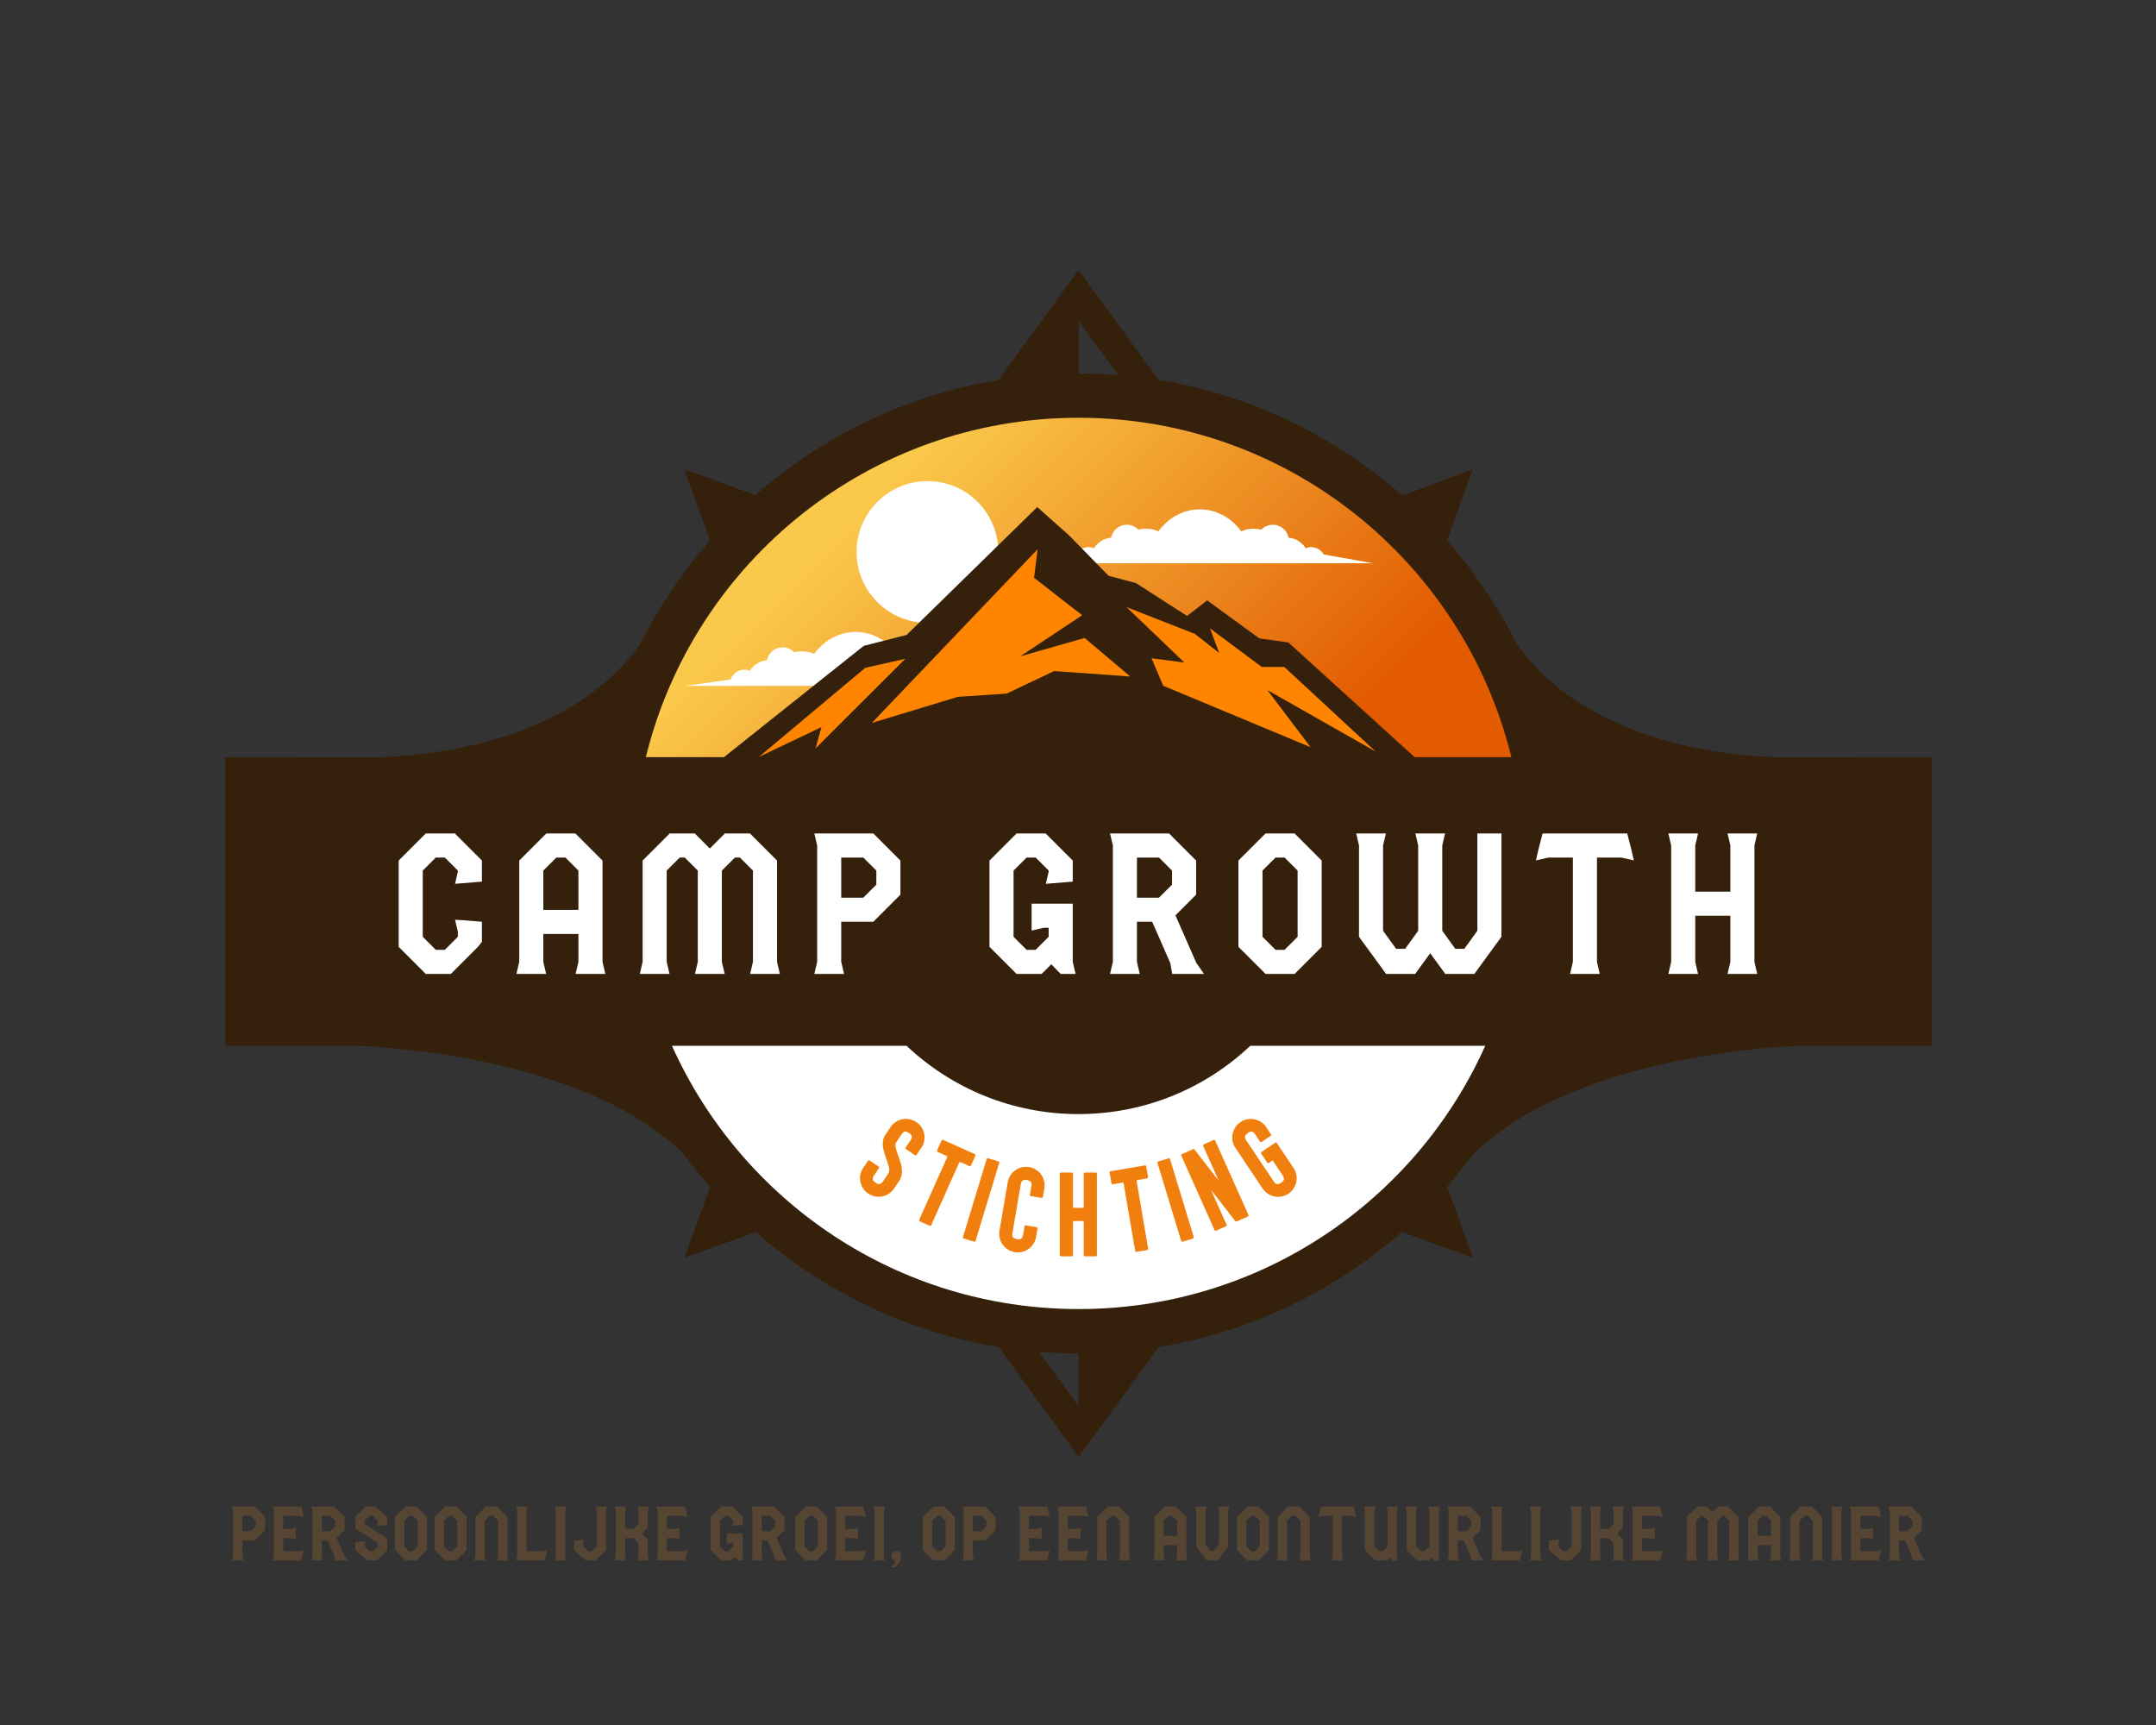 <svg xmlns="http://www.w3.org/2000/svg" xmlns:xlink="http://www.w3.org/1999/xlink" width="1280" height="1024" viewBox="0 0 1280 1024" xml:space="preserve"><rect x="0" y="0" width="1280" height="1024" fill="#333333" stroke="none"/><desc>Created with Fabric.js 5.3.0</desc><defs></defs><g transform="matrix(1 0 0 1 640 512)" id="background-logo"><rect style="stroke: none; stroke-width: 0; stroke-dasharray: none; stroke-linecap: butt; stroke-dashoffset: 0; stroke-linejoin: miter; stroke-miterlimit: 4; fill: rgb(255,255,255); fill-opacity: 0; fill-rule: nonzero; opacity: 1;" paint-order="stroke" x="-640" y="-512" rx="0" ry="0" width="1280" height="1024"></rect></g><g transform="matrix(1.921 0 0 1.921 640.247 512.593)" id="logo-logo"><g style="" paint-order="stroke">		<g transform="matrix(0.581 0 0 0.581 0 0)"><path style="stroke: none; stroke-width: 1; stroke-dasharray: none; stroke-linecap: butt; stroke-dashoffset: 0; stroke-linejoin: miter; stroke-miterlimit: 4; fill: rgb(53,33,11); fill-rule: nonzero; opacity: 1;" paint-order="stroke" transform=" translate(-499.9, -500)" d="M 883.5 443.5 L 871.6 443.5 C 843.1 442.7 770.1 435.2 733.2 383.4 L 733.2 383.5 C 723.2 363.5 710.6 344.9 696 328.2 L 709.7 290.3 L 672.2 304.3 C 636.4 272.7 591.8 250.9 542.6 242.8 L 500 184.4 L 457.4 242.8 C 408.4 250.9 363.9 272.6 328.1 304 L 290.2 290.3 L 303.9 328.2 C 289.3 344.9 276.8 363.4 266.7 383.4 C 248.2 409.3 220.8 424.1 194.3 432.5 C 167.9 440.9 142.5 443 128.3 443.5 L 116.5 443.5 L 46 443.4 L 46 597 L 116.5 597 C 116.5 597 235.1 599.8 290.3 654.9 C 294.6 660.7 299.2 666.4 304 671.8 L 290.3 709.7 L 328.2 696 C 364 727.4 408.4 749.1 457.5 757.2 L 500 815.6 L 542.6 757.2 C 591.6 749.1 636.1 727.4 671.9 696 L 709.8 709.7 L 696 671.8 C 700.8 666.3 705.3 660.7 709.7 654.9 C 737.3 627.3 780.7 612.9 817.3 605.3 C 853.8 597.7 883.5 597 883.5 597 L 953.8 597 L 953.8 443.4 L 883.5 443.5 z M 499.9 788.5 L 479 759.8 C 485.9 760.3 492.9 760.6 499.9 760.6 L 499.9 788.5 z M 500.1 239.4 L 500.1 211.5 L 521 240.2 C 514.1 239.7 507.1 239.4 500.1 239.4 z" stroke-linecap="round"></path></g>		<g transform="matrix(0.581 0 0 0.581 0.058 97.016)"><path style="stroke: none; stroke-width: 1; stroke-dasharray: none; stroke-linecap: butt; stroke-dashoffset: 0; stroke-linejoin: miter; stroke-miterlimit: 4; fill: rgb(255,255,255); fill-rule: nonzero; opacity: 1;" paint-order="stroke" transform=" translate(-500, -666.9)" d="M 716.3 596.9 C 679.3 679.4 596.4 736.9 500 736.9 C 403.6 736.9 320.8 679.4 283.7 596.9 L 408.5 596.9 C 432.4 619.4 464.5 633.2 499.9 633.2 C 535.3 633.2 567.5 619.4 591.3 596.9 L 716.3 596.9 z" stroke-linecap="round"></path></g>		<g transform="matrix(0.581 0 0 0.581 0.058 -85.303)"><linearGradient id="SVGID_7_337049" gradientUnits="userSpaceOnUse" gradientTransform="matrix(1 0 0 -1 0 1000)" x1="389.09" y1="691.618" x2="572.493" y2="508.216"><stop offset="0%" style="stop-color:rgb(250,200,75);stop-opacity: 1"></stop><stop offset="100%" style="stop-color:rgb(226,91,0);stop-opacity: 1"></stop></linearGradient><path style="stroke: none; stroke-width: 1; stroke-dasharray: none; stroke-linecap: butt; stroke-dashoffset: 0; stroke-linejoin: miter; stroke-miterlimit: 4; fill: url(#SVGID_7_337049); fill-rule: nonzero; opacity: 1;" paint-order="stroke" transform=" translate(-500, -353.25)" d="M 730.2 443.5 L 269.8 443.5 C 295.2 339.9 388.6 263 500 263 C 611.4 263 704.8 339.9 730.2 443.5 z" stroke-linecap="round"></path></g>		<g transform="matrix(0.581 0 0 0.581 -15.172 -86.524)"><path style="stroke: none; stroke-width: 1; stroke-dasharray: none; stroke-linecap: butt; stroke-dashoffset: 0; stroke-linejoin: miter; stroke-miterlimit: 4; fill: rgb(255,255,255); fill-rule: nonzero; opacity: 1;" paint-order="stroke" transform=" translate(-473.8, -351.15)" d="M 656.8 340.4 L 473.9 340.4 L 498 337 C 499 334 501.9 331.8 505.3 331.8 C 506.3 331.8 507.3 332 508.2 332.4 C 510.1 329.3 513.4 327.1 517.3 326.8 C 518.1 322.9 521.5 319.9 525.7 319.9 C 528.1 319.9 530.2 320.9 531.8 322.5 C 533.1 322.1 534.5 322 535.9 322 C 538.2 322 540.5 322.5 542.5 323.4 C 543 322.6 543.6 321.9 544.2 321.2 C 544.3 321 544.5 320.9 544.7 320.7 C 545 320.4 545.3 320.1 545.6 319.8 C 546 319.4 546.3 319.1 546.7 318.7 L 546.7 318.7 C 547.1 318.4 547.5 318 547.9 317.7 C 548 317.6 548 317.6 548 317.6 C 548.3 317.3 548.7 317.1 549 316.8 C 550.7 315.6 552.5 314.6 554.4 313.8 C 554.6 313.7 554.9 313.6 555.1 313.5 C 555.4 313.4 555.8 313.2 556.1 313.1 C 556.2 313.1 556.3 313 556.4 313 C 556.9 312.8 557.4 312.7 557.9 312.6 L 557.9 312.6 C 558.4 312.5 559 312.3 559.5 312.2 C 559.9 312.1 560.4 312 560.8 312 C 561 312 561.3 311.9 561.5 311.9 C 561.9 311.8 562.4 311.8 562.8 311.8 C 563.4 311.8 563.9 311.7 564.5 311.7 C 565.1 311.7 565.6 311.7 566.2 311.8 C 566.6 311.8 567.1 311.9 567.5 311.9 C 567.7 311.9 568 311.9 568.2 312 C 568.6 312.1 569.1 312.1 569.5 312.2 C 570.1 312.3 570.6 312.4 571.1 312.6 L 571.1 312.6 C 571.6 312.7 572.1 312.9 572.6 313 C 572.7 313 572.8 313.1 572.9 313.1 C 573.2 313.2 573.6 313.3 573.9 313.5 C 574.1 313.6 574.4 313.7 574.6 313.8 C 576.5 314.6 578.3 315.6 580 316.8 C 580.4 317 580.7 317.3 581 317.6 L 581.1 317.7 C 581.5 318 581.9 318.4 582.3 318.7 L 582.3 318.7 C 582.7 319.1 583.1 319.4 583.4 319.8 C 583.7 320.1 584 320.4 584.3 320.7 C 584.5 320.9 584.6 321 584.8 321.2 C 585.4 321.9 586 322.6 586.5 323.4 C 588.5 322.5 590.7 322 593.1 322 C 594.5 322 595.9 322.2 597.2 322.5 C 598.7 320.9 600.9 319.9 603.3 319.9 C 607.5 319.9 610.9 322.8 611.7 326.8 C 615.6 327.1 618.9 329.3 620.8 332.4 C 621.7 332 622.7 331.8 623.7 331.8 C 626.6 331.8 629.1 333.4 630.4 335.7 L 656.8 340.4 z M 447.3 400.9 C 446 398.6 443.5 397 440.6 397 C 439.6 397 438.6 397.2 437.7 397.6 C 435.8 394.5 432.5 392.3 428.6 392 C 427.8 388.1 424.4 385.1 420.2 385.1 C 417.8 385.1 415.7 386.1 414.1 387.7 C 412.8 387.3 411.4 387.2 410 387.2 C 407.7 387.2 405.4 387.7 403.4 388.6 C 402.9 387.8 402.3 387.1 401.7 386.4 C 401.6 386.2 401.4 386.1 401.2 385.9 C 400.9 385.6 400.6 385.3 400.3 385 C 399.9 384.6 399.6 384.3 399.2 383.9 L 399.2 383.9 C 398.8 383.6 398.4 383.2 398 382.9 C 398 382.8 397.9 382.8 397.9 382.8 C 397.6 382.5 397.2 382.3 396.9 382 C 395.2 380.8 393.4 379.8 391.5 379 C 391.3 378.9 391 378.8 390.8 378.7 C 390.5 378.6 390.1 378.4 389.8 378.3 C 389.7 378.3 389.6 378.2 389.5 378.2 C 389 378 388.5 377.9 388 377.8 L 388 377.8 C 387.5 377.7 386.9 377.5 386.4 377.4 C 386 377.3 385.5 377.2 385.1 377.2 C 384.9 377.2 384.6 377.1 384.4 377.1 C 384 377 383.5 377 383.1 377 C 382.5 377 382 376.9 381.4 376.9 C 380.8 376.9 380.3 376.9 379.7 377 C 379.3 377 378.8 377.1 378.4 377.1 C 378.2 377.1 377.9 377.1 377.7 377.2 C 377.3 377.3 376.8 377.3 376.4 377.4 C 375.8 377.5 375.3 377.6 374.8 377.8 L 374.8 377.8 C 374.3 377.9 373.8 378.1 373.3 378.2 C 373.2 378.2 373.1 378.3 373 378.3 C 372.7 378.4 372.3 378.5 372 378.7 C 371.8 378.8 371.5 378.9 371.3 379 C 369.4 379.8 367.6 380.8 365.9 382 C 365.5 382.2 365.2 382.5 364.9 382.8 L 364.8 382.9 C 364.4 383.2 364 383.6 363.6 383.9 L 363.6 383.9 C 363.2 384.3 362.8 384.6 362.5 385 C 362.2 385.3 361.9 385.6 361.6 385.9 C 361.4 386.1 361.3 386.2 361.1 386.4 C 360.5 387.1 359.9 387.8 359.4 388.6 C 357.4 387.7 355.2 387.2 352.8 387.2 C 351.4 387.2 350 387.4 348.7 387.7 C 347.2 386.1 345 385.1 342.6 385.1 C 338.4 385.1 335 388 334.2 392 C 330.3 392.3 327 394.5 325.1 397.6 C 324.2 397.2 323.2 397 322.2 397 C 318.8 397 315.9 399.2 314.9 402.2 L 290.8 405.6 L 473.7 405.6 L 447.3 400.9 z M 457.3 334.4 C 457.3 355.2 440.4 372.1 419.6 372.1 C 398.8 372.1 381.9 355.2 381.9 334.4 C 381.9 313.6 398.8 296.7 419.6 296.7 C 440.4 296.6 457.3 313.5 457.3 334.4 z" stroke-linecap="round"></path></g>		<g transform="matrix(0.581 0 0 0.581 -3.081 -69.609)"><path style="stroke: none; stroke-width: 1; stroke-dasharray: none; stroke-linecap: butt; stroke-dashoffset: 0; stroke-linejoin: miter; stroke-miterlimit: 4; fill: rgb(53,33,11); fill-rule: nonzero; opacity: 1;" paint-order="stroke" transform=" translate(-494.6, -380.25)" d="M 303.3 449.9 L 385.7 384.3 L 408.5 378.5 L 478 310.5 L 495 325.6 L 515.9 347 L 530.5 350.9 L 557.7 368.4 L 568.4 360.1 L 596.1 380.3 L 611.6 382.5 L 685.9 450 L 303.3 450 L 303.3 449.9 z" stroke-linecap="round"></path></g>		<g transform="matrix(0.581 0 0 0.581 -3.459 -65.017)"><path style="stroke: none; stroke-width: 1; stroke-dasharray: none; stroke-linecap: butt; stroke-dashoffset: 0; stroke-linejoin: miter; stroke-miterlimit: 4; fill: rgb(255,133,0); fill-rule: nonzero; opacity: 1;" paint-order="stroke" transform=" translate(-493.95, -388.15)" d="M 478.2 332.9 L 476.3 348.1 L 501.9 368 L 468.9 389.9 L 503.2 380.1 L 527.5 400.6 L 487 397.7 L 461.7 409.7 L 435.8 411.4 L 390 425.3 L 478.2 332.9 z M 386.5 396 L 329.9 443.4 L 363.2 427.5 L 360.1 438.8 L 407.8 391.2 L 386.5 396 z M 525.5 363.7 L 556.3 393.2 L 538.8 390.9 L 545 405.5 L 623.4 438.2 L 600.4 407.8 L 658 440.5 L 609.4 395.5 L 597.4 395.5 L 569.9 375 L 574.8 388.1 L 561.8 377.9 L 525.5 363.7 z" stroke-linecap="round"></path></g></g></g><g transform="matrix(1.921 0 0 1.921 639.97 536.45)" id="text-logo"><g style="" paint-order="stroke">		<g transform="matrix(1 0 0 1 0 0)" id="text-logo-path-0"><path style="stroke: none; stroke-width: 0; stroke-dasharray: none; stroke-linecap: butt; stroke-dashoffset: 0; stroke-linejoin: miter; stroke-miterlimit: 4; fill: rgb(255,255,255); fill-rule: nonzero; opacity: 1;" paint-order="stroke" transform=" translate(-213.03, 21.7)" d="M 11.47 0 L 19.22 0 L 27.59 -8.37 L 28.83 -9.92 L 28.83 -16.12 L 23.56 -16.55 L 20.52 -16.74 L 21.39 -13.02 L 21.39 -11.47 L 17.36 -7.44 L 14.57 -7.44 L 10.54 -11.47 L 10.54 -31.93 L 14.57 -35.96 L 17.36 -35.96 L 21.39 -31.93 L 21.39 -31.62 L 20.52 -27.84 L 28.83 -28.52 L 28.83 -35.03 L 20.46 -43.4 L 11.47 -43.4 L 3.1 -35.03 L 3.1 -8.37 Z M 39.49 0 L 48.67 0 L 47.8 -3.72 L 47.8 -12.34 L 58.65 -12.34 L 58.65 -3.72 L 57.78 0 L 66.96 0 L 66.09 -3.72 L 66.09 -35.03 L 57.72 -43.4 L 48.73 -43.4 L 40.36 -35.03 L 40.36 -3.72 Z M 47.8 -19.78 L 47.8 -31.93 L 51.83 -35.96 L 54.62 -35.96 L 58.65 -31.93 L 58.65 -19.78 Z M 85.93 -3.72 L 85.93 -31.93 L 89.96 -35.96 L 91.51 -35.96 L 95.54 -31.93 L 95.54 -3.72 L 94.67 0 L 103.85 0 L 102.98 -3.72 L 102.98 -31.93 L 107.01 -35.96 L 108.56 -35.96 L 112.59 -31.93 L 112.59 -3.72 L 111.72 0 L 120.9 0 L 120.03 -3.72 L 120.03 -35.03 L 111.66 -43.4 L 103.91 -43.4 L 99.26 -38.75 L 94.61 -43.4 L 86.86 -43.4 L 78.49 -35.03 L 78.49 -3.72 L 77.62 0 L 86.8 0 Z M 139.87 -3.72 L 139.87 -16.12 L 149.79 -16.12 L 158.16 -24.49 L 158.16 -35.03 L 149.79 -43.4 L 131.56 -43.4 L 132.43 -39.68 L 132.43 -3.72 L 131.56 0 L 140.74 0 Z M 139.87 -23.56 L 139.87 -35.96 L 146.69 -35.96 L 150.72 -31.93 L 150.72 -27.59 L 146.69 -23.56 Z M 194.06 0 L 201.81 0 L 204.79 -2.98 L 207.7 0 L 212.29 0 L 211.42 -3.72 L 211.42 -21.7 L 198.71 -21.7 L 198.71 -13.39 L 202.43 -14.26 L 203.98 -14.26 L 203.98 -11.47 L 199.95 -7.44 L 197.16 -7.44 L 193.13 -11.47 L 193.13 -31.93 L 197.16 -35.96 L 199.95 -35.96 L 203.98 -31.93 L 203.98 -31.62 L 203.11 -27.84 L 211.42 -28.52 L 211.42 -35.03 L 203.05 -43.4 L 194.06 -43.4 L 185.69 -35.03 L 185.69 -8.37 Z M 231.26 -3.72 L 231.26 -16.12 L 235.97 -16.12 L 241.55 -3.41 L 242.17 0 L 251.97 0 L 249.61 -3.41 L 243.16 -18.1 L 249.55 -24.49 L 249.55 -35.03 L 241.18 -43.4 L 222.95 -43.4 L 223.82 -39.68 L 223.82 -3.72 L 222.95 0 L 232.13 0 Z M 231.26 -23.56 L 231.26 -35.96 L 238.08 -35.96 L 242.11 -31.93 L 242.11 -27.59 L 238.08 -23.56 Z M 280.92 -11.47 L 276.89 -7.44 L 274.1 -7.44 L 270.07 -11.47 L 270.07 -31.93 L 274.1 -35.96 L 276.89 -35.96 L 280.92 -31.93 Z M 262.63 -8.37 L 271 0 L 279.99 0 L 288.36 -8.37 L 288.36 -35.03 L 279.99 -43.4 L 271 -43.4 L 262.63 -35.03 Z M 299.89 -39.68 L 299.89 -11.47 L 308.26 0 L 317.25 0 L 321.9 -6.39 L 326.55 0 L 335.54 0 L 343.91 -11.47 L 343.91 -43.4 L 336.47 -43.4 L 336.47 -13.33 L 332.44 -7.75 L 329.65 -7.75 L 325.62 -13.33 L 325.62 -39.68 L 326.49 -43.4 L 317.32 -43.4 L 318.18 -39.68 L 318.18 -13.33 L 314.15 -7.75 L 311.36 -7.75 L 307.33 -13.33 L 307.33 -39.68 L 308.2 -43.4 L 299.03 -43.4 Z M 358.48 -35.96 L 365.99 -35.96 L 365.99 -3.72 L 365.12 0 L 374.29 0 L 373.43 -3.72 L 373.43 -35.96 L 380.93 -35.96 L 384.83 -35.09 L 384.15 -38.07 L 382.79 -43.4 L 356.62 -43.4 L 355.26 -38.07 L 354.58 -35.09 Z M 403.81 -3.72 L 403.81 -17.98 L 414.66 -17.98 L 414.66 -3.72 L 413.79 0 L 422.96 0 L 422.1 -3.72 L 422.1 -39.68 L 422.96 -43.4 L 413.79 -43.4 L 414.66 -39.68 L 414.66 -25.42 L 403.81 -25.42 L 403.81 -39.68 L 404.67 -43.4 L 395.5 -43.4 L 396.37 -39.68 L 396.37 -3.72 L 395.5 0 L 404.67 0 Z" stroke-linecap="round"></path></g></g></g><g transform="matrix(1.596 1.069 -1.069 1.596 529.738 687.316)" id="tagline-45d8d4f2-4752-4830-856d-cb206cca4e26-logo-0"><g style="" paint-order="stroke">		<g transform="matrix(1 0 0 1 0 0)" id="50f73f7c-030d-41c9-ba42-cde80bff90a7-path-0"><path style="stroke: none; stroke-width: 0; stroke-dasharray: none; stroke-linecap: butt; stroke-dashoffset: 0; stroke-linejoin: miter; stroke-miterlimit: 4; fill: rgb(241,127,13); fill-rule: nonzero; opacity: 1;" paint-order="stroke" transform=" translate(-6.545, 12.95)" d="M 8.58 -17.54 L 11.91 -17.54 C 12.1 -17.54 12.28 -17.69 12.28 -17.91 L 12.28 -20.57 C 12.28 -23.72 9.69 -26.27 6.59 -26.27 C 3.29 -26.27 0.81 -23.61 0.81 -20.57 L 0.81 -17.54 C 0.81 -12.95 8.21 -10.84 8.21 -8.36 L 8.21 -5.33 C 8.21 -4.14 7.77 -3.7 6.51 -3.7 C 5.33 -3.7 4.88 -4.14 4.88 -5.33 L 4.88 -7.99 C 4.88 -8.21 4.7 -8.36 4.51 -8.36 L 1.18 -8.36 C 0.96 -8.36 0.81 -8.18 0.81 -7.99 L 0.81 -5.33 C 0.81 -2.18 3.4 0.37 6.51 0.37 C 9.8 0.37 12.28 -2.29 12.28 -5.33 L 12.28 -8.36 C 12.28 -13.13 4.88 -15.24 4.88 -17.54 L 4.88 -20.57 C 4.88 -21.76 5.33 -22.2 6.59 -22.2 C 7.77 -22.2 8.21 -21.76 8.21 -20.57 L 8.21 -17.91 C 8.21 -17.72 8.36 -17.54 8.58 -17.54 Z" stroke-linecap="round"></path></g></g></g><g transform="matrix(1.754 0.784 -0.784 1.754 559.169 703.599)" id="tagline-45d8d4f2-4752-4830-856d-cb206cca4e26-logo-1"><g style="" paint-order="stroke">		<g transform="matrix(1 0 0 1 0 0)" id="e18ba9bf-994f-4ed5-b3d9-9ef08ed61c62-path-0"><path style="stroke: none; stroke-width: 0; stroke-dasharray: none; stroke-linecap: butt; stroke-dashoffset: 0; stroke-linejoin: miter; stroke-miterlimit: 4; fill: rgb(241,127,13); fill-rule: nonzero; opacity: 1;" paint-order="stroke" transform=" translate(-6.545, 12.95)" d="M 0.81 -25.53 L 0.81 -22.2 C 0.81 -21.98 1 -21.83 1.18 -21.83 L 4.14 -21.83 C 4.33 -21.83 4.51 -21.68 4.51 -21.46 L 4.51 -0.37 C 4.51 -0.18 4.66 0 4.88 0 L 8.21 0 C 8.4 0 8.58 -0.15 8.58 -0.37 L 8.58 -21.46 C 8.58 -21.64 8.73 -21.83 8.95 -21.83 L 11.91 -21.83 C 12.1 -21.83 12.28 -21.98 12.28 -22.2 L 12.28 -25.53 C 12.28 -25.71 12.14 -25.9 11.91 -25.9 L 1.18 -25.9 C 0.96 -25.9 0.81 -25.71 0.81 -25.53 Z" stroke-linecap="round"></path></g></g></g><g transform="matrix(1.838 0.559 -0.559 1.838 582.481 712.316)" id="tagline-45d8d4f2-4752-4830-856d-cb206cca4e26-logo-2"><g style="" paint-order="stroke">		<g transform="matrix(1 0 0 1 0 0)" id="7c9ed5ac-3db9-4c50-9fc8-efcc1b403791-path-0"><path style="stroke: none; stroke-width: 0; stroke-dasharray: none; stroke-linecap: butt; stroke-dashoffset: 0; stroke-linejoin: miter; stroke-miterlimit: 4; fill: rgb(241,127,13); fill-rule: nonzero; opacity: 1;" paint-order="stroke" transform=" translate(-2.845, 12.95)" d="M 0.81 -25.53 L 0.81 -0.37 C 0.81 -0.18 0.96 0 1.18 0 L 4.51 0 C 4.7 0 4.88 -0.15 4.88 -0.37 L 4.88 -25.53 C 4.88 -25.71 4.74 -25.9 4.51 -25.9 L 1.18 -25.9 C 1 -25.9 0.81 -25.75 0.81 -25.53 Z" stroke-linecap="round"></path></g></g></g><g transform="matrix(1.894 0.324 -0.324 1.894 606.701 718.051)" id="tagline-45d8d4f2-4752-4830-856d-cb206cca4e26-logo-3"><g style="" paint-order="stroke">		<g transform="matrix(1 0 0 1 0 0)" id="1a4c5350-2eb9-4d56-85fb-6fe560a23183-path-0"><path style="stroke: none; stroke-width: 0; stroke-dasharray: none; stroke-linecap: butt; stroke-dashoffset: 0; stroke-linejoin: miter; stroke-miterlimit: 4; fill: rgb(241,127,13); fill-rule: nonzero; opacity: 1;" paint-order="stroke" transform=" translate(-6.545, 12.95)" d="M 0.81 -5.33 C 0.81 -2.29 3.29 0.37 6.59 0.37 C 9.69 0.37 12.28 -2.18 12.28 -5.33 L 12.28 -7.99 C 12.28 -8.18 12.14 -8.36 11.91 -8.36 L 8.58 -8.36 C 8.4 -8.36 8.21 -8.21 8.21 -7.99 L 8.21 -5.33 C 8.21 -4.14 7.77 -3.7 6.59 -3.7 C 5.33 -3.7 4.88 -4.14 4.88 -5.33 L 4.88 -20.57 C 4.88 -21.76 5.33 -22.2 6.59 -22.2 C 7.77 -22.2 8.21 -21.76 8.21 -20.57 L 8.21 -17.91 C 8.21 -17.72 8.36 -17.54 8.58 -17.54 L 11.91 -17.54 C 12.1 -17.54 12.28 -17.69 12.28 -17.91 L 12.28 -20.57 C 12.28 -23.72 9.69 -26.27 6.59 -26.27 C 3.29 -26.27 0.81 -23.61 0.81 -20.57 Z" stroke-linecap="round"></path></g></g></g><g transform="matrix(1.921 0 0 1.921 640.212 720.906)" id="tagline-45d8d4f2-4752-4830-856d-cb206cca4e26-logo-4"><g style="" paint-order="stroke">		<g transform="matrix(1 0 0 1 0 0)" id="62c0ff57-f0ff-472c-abeb-5aadaf737956-path-0"><path style="stroke: none; stroke-width: 0; stroke-dasharray: none; stroke-linecap: butt; stroke-dashoffset: 0; stroke-linejoin: miter; stroke-miterlimit: 4; fill: rgb(241,127,13); fill-rule: nonzero; opacity: 1;" paint-order="stroke" transform=" translate(-6.545, 12.95)" d="M 0.81 -25.53 L 0.81 -0.37 C 0.81 -0.18 0.96 0 1.18 0 L 4.51 0 C 4.7 0 4.88 -0.15 4.88 -0.37 L 4.88 -10.54 C 4.88 -10.73 5.03 -10.91 5.25 -10.91 L 7.84 -10.91 C 8.03 -10.91 8.21 -10.77 8.21 -10.54 L 8.21 -0.37 C 8.21 -0.18 8.36 0 8.58 0 L 11.91 0 C 12.1 0 12.28 -0.15 12.28 -0.37 L 12.28 -25.53 C 12.28 -25.71 12.14 -25.9 11.91 -25.9 L 8.58 -25.9 C 8.4 -25.9 8.21 -25.75 8.21 -25.53 L 8.21 -15.35 C 8.21 -15.17 8.07 -14.98 7.84 -14.98 L 5.25 -14.98 C 5.07 -14.98 4.88 -15.13 4.88 -15.35 L 4.88 -25.53 C 4.88 -25.71 4.74 -25.9 4.51 -25.9 L 1.18 -25.9 C 1 -25.9 0.81 -25.75 0.81 -25.53 Z" stroke-linecap="round"></path></g></g></g><g transform="matrix(1.894 -0.324 0.324 1.894 673.723 718.063)" id="tagline-45d8d4f2-4752-4830-856d-cb206cca4e26-logo-5"><g style="" paint-order="stroke">		<g transform="matrix(1 0 0 1 0 0)" id="93243cb1-686b-4e53-8d83-0f65e92cb342-path-0"><path style="stroke: none; stroke-width: 0; stroke-dasharray: none; stroke-linecap: butt; stroke-dashoffset: 0; stroke-linejoin: miter; stroke-miterlimit: 4; fill: rgb(241,127,13); fill-rule: nonzero; opacity: 1;" paint-order="stroke" transform=" translate(-6.545, 12.95)" d="M 0.81 -25.53 L 0.81 -22.2 C 0.81 -21.98 1 -21.83 1.18 -21.83 L 4.14 -21.83 C 4.33 -21.83 4.51 -21.68 4.51 -21.46 L 4.51 -0.37 C 4.51 -0.18 4.66 0 4.88 0 L 8.21 0 C 8.4 0 8.58 -0.15 8.58 -0.37 L 8.58 -21.46 C 8.58 -21.64 8.73 -21.83 8.95 -21.83 L 11.91 -21.83 C 12.1 -21.83 12.28 -21.98 12.28 -22.2 L 12.28 -25.53 C 12.28 -25.71 12.14 -25.9 11.91 -25.9 L 1.18 -25.9 C 0.96 -25.9 0.81 -25.71 0.81 -25.53 Z" stroke-linecap="round"></path></g></g></g><g transform="matrix(1.838 -0.559 0.559 1.838 697.945 712.337)" id="tagline-45d8d4f2-4752-4830-856d-cb206cca4e26-logo-6"><g style="" paint-order="stroke">		<g transform="matrix(1 0 0 1 0 0)" id="a5f1d1f4-9b7a-46f8-9fe4-10431b207ab5-path-0"><path style="stroke: none; stroke-width: 0; stroke-dasharray: none; stroke-linecap: butt; stroke-dashoffset: 0; stroke-linejoin: miter; stroke-miterlimit: 4; fill: rgb(241,127,13); fill-rule: nonzero; opacity: 1;" paint-order="stroke" transform=" translate(-2.845, 12.95)" d="M 0.81 -25.53 L 0.81 -0.37 C 0.81 -0.18 0.96 0 1.18 0 L 4.51 0 C 4.7 0 4.88 -0.15 4.88 -0.37 L 4.88 -25.53 C 4.88 -25.71 4.74 -25.9 4.51 -25.9 L 1.18 -25.9 C 1 -25.9 0.81 -25.75 0.81 -25.53 Z" stroke-linecap="round"></path></g></g></g><g transform="matrix(1.754 -0.784 0.784 1.754 721.26 703.628)" id="tagline-45d8d4f2-4752-4830-856d-cb206cca4e26-logo-7"><g style="" paint-order="stroke">		<g transform="matrix(1 0 0 1 0 0)" id="39d7966a-797b-4562-bf50-a5571a187f38-path-0"><path style="stroke: none; stroke-width: 0; stroke-dasharray: none; stroke-linecap: butt; stroke-dashoffset: 0; stroke-linejoin: miter; stroke-miterlimit: 4; fill: rgb(241,127,13); fill-rule: nonzero; opacity: 1;" paint-order="stroke" transform=" translate(-6.545, 12.95)" d="M 0.81 -25.53 L 0.81 -0.37 C 0.81 -0.18 0.96 0 1.18 0 L 4.51 0 C 4.7 0 4.88 -0.15 4.88 -0.37 L 4.88 -11.84 C 4.88 -12.02 4.92 -12.06 4.96 -11.84 L 7.77 -0.37 C 7.81 -0.18 7.99 0 8.21 0 L 11.91 0 C 12.1 0 12.28 -0.15 12.28 -0.37 L 12.28 -25.53 C 12.28 -25.71 12.14 -25.9 11.91 -25.9 L 8.58 -25.9 C 8.4 -25.9 8.21 -25.75 8.21 -25.53 L 8.21 -14.06 C 8.21 -13.88 8.18 -13.84 8.14 -14.06 L 5.33 -25.53 C 5.29 -25.71 5.11 -25.9 4.88 -25.9 L 1.18 -25.9 C 1 -25.9 0.81 -25.75 0.81 -25.53 Z" stroke-linecap="round"></path></g></g></g><g transform="matrix(1.596 -1.069 1.069 1.596 750.697 687.356)" id="tagline-45d8d4f2-4752-4830-856d-cb206cca4e26-logo-8"><g style="" paint-order="stroke">		<g transform="matrix(1 0 0 1 0 0)" id="4d9cd148-ba81-4bad-a157-c2550915d27c-path-0"><path style="stroke: none; stroke-width: 0; stroke-dasharray: none; stroke-linecap: butt; stroke-dashoffset: 0; stroke-linejoin: miter; stroke-miterlimit: 4; fill: rgb(241,127,13); fill-rule: nonzero; opacity: 1;" paint-order="stroke" transform=" translate(-6.545, 12.95)" d="M 0.81 -5.33 C 0.81 -2.29 3.29 0.37 6.59 0.37 C 9.69 0.37 12.28 -2.18 12.28 -5.33 L 12.28 -14.61 C 12.28 -14.84 12.1 -14.98 11.91 -14.98 L 6.81 -14.98 C 6.59 -14.98 6.44 -14.8 6.44 -14.61 L 6.44 -11.29 C 6.44 -11.06 6.62 -10.91 6.81 -10.91 L 8.21 -10.91 L 8.21 -5.33 C 8.21 -4.14 7.77 -3.7 6.59 -3.7 C 5.33 -3.7 4.88 -4.14 4.88 -5.33 L 4.88 -20.57 C 4.88 -21.76 5.33 -22.2 6.59 -22.2 C 7.77 -22.2 8.21 -21.76 8.21 -20.57 L 8.21 -17.91 C 8.21 -17.72 8.36 -17.54 8.58 -17.54 L 11.91 -17.54 C 12.1 -17.54 12.28 -17.69 12.28 -17.91 L 12.28 -20.57 C 12.28 -23.72 9.69 -26.27 6.59 -26.27 C 3.29 -26.27 0.81 -23.61 0.81 -20.57 Z" stroke-linecap="round"></path></g></g></g><g transform="matrix(1.921 0 0 1.921 640.259 912.309)" id="tagline-2d173a12-b326-4fab-8094-2a99da52095f-logo"><g style="" paint-order="stroke">		<g transform="matrix(1 0 0 1 0 0)" id="tagline-2d173a12-b326-4fab-8094-2a99da52095f-logo-path-0"><path style="stroke: none; stroke-width: 0; stroke-dasharray: none; stroke-linecap: butt; stroke-dashoffset: 0; stroke-linejoin: miter; stroke-miterlimit: 4; fill: rgb(86,69,51); fill-rule: nonzero; opacity: 1;" paint-order="stroke" transform=" translate(-262.77, 7.31)" d="M 4.38 -1.43 L 4.38 -6.19 L 8.19 -6.19 L 11.41 -9.41 L 11.41 -13.46 L 8.19 -16.67 L 1.19 -16.67 L 1.52 -15.24 L 1.52 -1.43 L 1.19 0 L 4.72 0 Z M 4.38 -9.05 L 4.38 -13.81 L 7 -13.81 L 8.55 -12.26 L 8.55 -10.6 L 7 -9.05 Z M 21.86 -2.86 L 16.98 -2.86 L 16.98 -6.91 L 19.48 -6.91 L 20.91 -6.57 L 20.91 -10.1 L 19.48 -9.76 L 16.98 -9.76 L 16.98 -13.81 L 21.86 -13.81 L 23.36 -13.48 L 23.1 -14.62 L 22.58 -16.67 L 13.79 -16.67 L 14.12 -15.24 L 14.12 -1.43 L 13.79 0 L 22.58 0 L 23.1 -2.05 L 23.36 -3.19 Z M 28.93 -1.43 L 28.93 -6.19 L 30.74 -6.19 L 32.89 -1.31 L 33.13 0 L 36.89 0 L 35.98 -1.31 L 33.51 -6.95 L 35.96 -9.41 L 35.96 -13.46 L 32.74 -16.67 L 25.74 -16.67 L 26.08 -15.24 L 26.08 -1.43 L 25.74 0 L 29.27 0 Z M 28.93 -9.05 L 28.93 -13.81 L 31.55 -13.81 L 33.1 -12.26 L 33.1 -10.6 L 31.55 -9.05 Z M 42.96 0 L 45.94 0 L 49.15 -3.21 L 49.15 -6.79 L 42.13 -11.31 L 42.13 -12.26 L 43.68 -13.81 L 44.75 -13.81 L 46.3 -12.26 L 46.3 -12.15 L 45.96 -10.72 L 47.13 -10.79 L 49.15 -10.95 L 49.15 -13.46 L 45.46 -16.67 L 42.48 -16.67 L 39.27 -13.46 L 39.27 -9.88 L 46.3 -5.36 L 46.3 -4.41 L 44.75 -2.86 L 43.68 -2.86 L 42.13 -4.41 L 42.13 -4.52 L 42.46 -5.95 L 41.29 -5.88 L 39.27 -5.72 L 39.27 -3.21 Z M 58.56 -4.41 L 57.01 -2.86 L 55.94 -2.86 L 54.39 -4.41 L 54.39 -12.26 L 55.94 -13.81 L 57.01 -13.81 L 58.56 -12.26 Z M 51.53 -3.21 L 54.75 0 L 58.2 0 L 61.42 -3.21 L 61.42 -13.46 L 58.2 -16.67 L 54.75 -16.67 L 51.53 -13.46 Z M 70.82 -4.41 L 69.28 -2.86 L 68.2 -2.86 L 66.66 -4.41 L 66.66 -12.26 L 68.2 -13.81 L 69.28 -13.81 L 70.82 -12.26 Z M 63.8 -3.21 L 67.01 0 L 70.47 0 L 73.68 -3.21 L 73.68 -13.46 L 70.47 -16.67 L 67.01 -16.67 L 63.8 -13.46 Z M 79.25 -1.43 L 79.25 -12.26 L 80.8 -13.81 L 81.87 -13.81 L 83.42 -12.26 L 83.42 -1.43 L 83.09 0 L 86.61 0 L 86.28 -1.43 L 86.28 -13.46 L 83.06 -16.67 L 79.61 -16.67 L 76.4 -13.46 L 76.4 -1.43 L 76.06 0 L 79.59 0 Z M 97.07 -2.86 L 92.19 -2.86 L 92.19 -15.24 L 92.52 -16.67 L 88.99 -16.67 L 89.33 -15.24 L 89.33 -1.43 L 88.99 0 L 97.78 0 L 98.31 -2.05 L 98.57 -3.19 Z M 104.14 -1.43 L 104.14 -15.24 L 104.47 -16.67 L 100.95 -16.67 L 101.28 -15.24 L 101.28 -1.43 L 100.95 0 L 104.47 0 Z M 117.07 -16.67 L 113.55 -16.67 L 113.88 -15.24 L 113.88 -4.41 L 112.33 -2.86 L 111.26 -2.86 L 109.71 -4.41 L 109.71 -5 L 110.05 -6.43 L 108.88 -6.36 L 106.86 -6.19 L 106.86 -3.21 L 110.55 0 L 113.52 0 L 116.74 -3.21 L 116.74 -15.24 Z M 119.45 0 L 122.98 0 L 122.64 -1.43 L 122.64 -6.91 L 125.26 -6.91 L 126.81 -5.36 L 126.81 -1.43 L 126.48 0 L 130 0 L 129.67 -1.43 L 129.67 -6.55 L 127.88 -8.34 L 129.67 -10.12 L 129.67 -15.24 L 130 -16.67 L 126.48 -16.67 L 126.81 -15.24 L 126.81 -11.31 L 125.26 -9.76 L 122.64 -9.76 L 122.64 -15.24 L 122.98 -16.67 L 119.45 -16.67 L 119.79 -15.24 L 119.79 -1.43 Z M 140.46 -2.86 L 135.58 -2.86 L 135.58 -6.91 L 138.08 -6.91 L 139.5 -6.57 L 139.5 -10.1 L 138.08 -9.76 L 135.58 -9.76 L 135.58 -13.81 L 140.46 -13.81 L 141.96 -13.48 L 141.7 -14.62 L 141.17 -16.67 L 132.38 -16.67 L 132.72 -15.24 L 132.72 -1.43 L 132.38 0 L 141.17 0 L 141.7 -2.05 L 141.96 -3.19 Z M 152.32 0 L 155.29 0 L 156.44 -1.14 L 157.56 0 L 159.32 0 L 158.99 -1.43 L 158.99 -8.34 L 154.1 -8.34 L 154.1 -5.14 L 155.53 -5.48 L 156.13 -5.48 L 156.13 -4.41 L 154.58 -2.86 L 153.51 -2.86 L 151.96 -4.41 L 151.96 -12.26 L 153.51 -13.81 L 154.58 -13.81 L 156.13 -12.26 L 156.13 -12.15 L 155.79 -10.69 L 158.99 -10.95 L 158.99 -13.46 L 155.77 -16.67 L 152.32 -16.67 L 149.1 -13.46 L 149.1 -3.21 Z M 164.89 -1.43 L 164.89 -6.19 L 166.7 -6.19 L 168.84 -1.31 L 169.08 0 L 172.84 0 L 171.94 -1.31 L 169.46 -6.95 L 171.92 -9.41 L 171.92 -13.46 L 168.7 -16.67 L 161.7 -16.67 L 162.03 -15.24 L 162.03 -1.43 L 161.7 0 L 165.22 0 Z M 164.89 -9.05 L 164.89 -13.81 L 167.51 -13.81 L 169.06 -12.26 L 169.06 -10.6 L 167.51 -9.05 Z M 182.25 -4.41 L 180.7 -2.86 L 179.63 -2.86 L 178.08 -4.41 L 178.08 -12.26 L 179.63 -13.81 L 180.7 -13.81 L 182.25 -12.26 Z M 175.23 -3.21 L 178.44 0 L 181.89 0 L 185.11 -3.21 L 185.11 -13.46 L 181.89 -16.67 L 178.44 -16.67 L 175.23 -13.46 Z M 195.56 -2.86 L 190.68 -2.86 L 190.68 -6.91 L 193.18 -6.91 L 194.61 -6.57 L 194.61 -10.1 L 193.18 -9.76 L 190.68 -9.76 L 190.68 -13.81 L 195.56 -13.81 L 197.06 -13.48 L 196.8 -14.62 L 196.28 -16.67 L 187.49 -16.67 L 187.82 -15.24 L 187.82 -1.43 L 187.49 0 L 196.28 0 L 196.8 -2.05 L 197.06 -3.19 Z M 202.64 -1.43 L 202.64 -15.24 L 202.97 -16.67 L 199.45 -16.67 L 199.78 -15.24 L 199.78 -1.43 L 199.45 0 L 202.97 0 Z M 207.88 0 L 207.88 -2.02 L 207.04 -2.86 L 205.85 -2.86 L 205.02 -2.02 L 205.02 -0.83 L 206.28 0.43 L 205.02 2.05 L 206.21 2.05 Z M 221.71 -4.41 L 220.16 -2.86 L 219.09 -2.86 L 217.54 -4.41 L 217.54 -12.26 L 219.09 -13.81 L 220.16 -13.81 L 221.71 -12.26 Z M 214.69 -3.21 L 217.9 0 L 221.35 0 L 224.57 -3.21 L 224.57 -13.46 L 221.35 -16.67 L 217.9 -16.67 L 214.69 -13.46 Z M 230.14 -1.43 L 230.14 -6.19 L 233.95 -6.19 L 237.17 -9.41 L 237.17 -13.46 L 233.95 -16.67 L 226.95 -16.67 L 227.28 -15.24 L 227.28 -1.43 L 226.95 0 L 230.48 0 Z M 230.14 -9.05 L 230.14 -13.81 L 232.76 -13.81 L 234.31 -12.26 L 234.31 -10.6 L 232.76 -9.05 Z M 252.39 -2.86 L 247.5 -2.86 L 247.5 -6.91 L 250 -6.91 L 251.43 -6.57 L 251.43 -10.1 L 250 -9.76 L 247.5 -9.76 L 247.5 -13.81 L 252.39 -13.81 L 253.89 -13.48 L 253.62 -14.62 L 253.1 -16.67 L 244.31 -16.67 L 244.65 -15.24 L 244.65 -1.43 L 244.31 0 L 253.1 0 L 253.62 -2.05 L 253.89 -3.19 Z M 264.34 -2.86 L 259.46 -2.86 L 259.46 -6.91 L 261.96 -6.91 L 263.39 -6.57 L 263.39 -10.1 L 261.96 -9.76 L 259.46 -9.76 L 259.46 -13.81 L 264.34 -13.81 L 265.84 -13.48 L 265.58 -14.62 L 265.05 -16.67 L 256.27 -16.67 L 256.6 -15.24 L 256.6 -1.43 L 256.27 0 L 265.05 0 L 265.58 -2.05 L 265.84 -3.19 Z M 271.41 -1.43 L 271.41 -12.26 L 272.96 -13.81 L 274.03 -13.81 L 275.58 -12.26 L 275.58 -1.43 L 275.25 0 L 278.77 0 L 278.44 -1.43 L 278.44 -13.46 L 275.22 -16.67 L 271.77 -16.67 L 268.56 -13.46 L 268.56 -1.43 L 268.22 0 L 271.75 0 Z M 285.92 0 L 289.44 0 L 289.11 -1.43 L 289.11 -4.74 L 293.27 -4.74 L 293.27 -1.43 L 292.94 0 L 296.47 0 L 296.13 -1.43 L 296.13 -13.46 L 292.92 -16.67 L 289.46 -16.67 L 286.25 -13.46 L 286.25 -1.43 Z M 289.11 -7.6 L 289.11 -12.26 L 290.65 -13.81 L 291.73 -13.81 L 293.27 -12.26 L 293.27 -7.6 Z M 299.18 -15.24 L 299.18 -4.41 L 302.4 0 L 305.85 0 L 309.06 -4.41 L 309.06 -15.24 L 309.4 -16.67 L 305.87 -16.67 L 306.21 -15.24 L 306.21 -5.12 L 304.66 -2.98 L 303.59 -2.98 L 302.04 -5.12 L 302.04 -15.24 L 302.37 -16.67 L 298.85 -16.67 Z M 318.8 -4.41 L 317.26 -2.86 L 316.18 -2.86 L 314.64 -4.41 L 314.64 -12.26 L 316.18 -13.81 L 317.26 -13.81 L 318.8 -12.26 Z M 311.78 -3.21 L 314.99 0 L 318.45 0 L 321.66 -3.21 L 321.66 -13.46 L 318.45 -16.67 L 314.99 -16.67 L 311.78 -13.46 Z M 327.23 -1.43 L 327.23 -12.26 L 328.78 -13.81 L 329.85 -13.81 L 331.4 -12.26 L 331.4 -1.43 L 331.07 0 L 334.59 0 L 334.26 -1.43 L 334.26 -13.46 L 331.04 -16.67 L 327.59 -16.67 L 324.38 -13.46 L 324.38 -1.43 L 324.04 0 L 327.57 0 Z M 338.47 -13.81 L 341.36 -13.81 L 341.36 -1.43 L 341.02 0 L 344.55 0 L 344.21 -1.43 L 344.21 -13.81 L 347.1 -13.81 L 348.6 -13.48 L 348.33 -14.62 L 347.81 -16.67 L 337.76 -16.67 L 337.24 -14.62 L 336.97 -13.48 Z M 358.34 -15.24 L 358.34 -4.41 L 356.79 -2.86 L 355.72 -2.86 L 354.17 -4.41 L 354.17 -15.24 L 354.5 -16.67 L 350.98 -16.67 L 351.31 -15.24 L 351.31 -3.21 L 354.53 0 L 357.98 0 L 358.88 -0.9 L 359.76 0 L 361.53 0 L 361.19 -1.43 L 361.19 -15.24 L 361.53 -16.67 L 358 -16.67 Z M 371.27 -15.24 L 371.27 -4.41 L 369.72 -2.86 L 368.65 -2.86 L 367.1 -4.41 L 367.1 -15.24 L 367.43 -16.67 L 363.91 -16.67 L 364.24 -15.24 L 364.24 -3.21 L 367.46 0 L 370.91 0 L 371.81 -0.9 L 372.7 0 L 374.46 0 L 374.12 -1.43 L 374.12 -15.24 L 374.46 -16.67 L 370.93 -16.67 Z M 380.03 -1.43 L 380.03 -6.19 L 381.84 -6.19 L 383.98 -1.31 L 384.22 0 L 387.98 0 L 387.08 -1.31 L 384.6 -6.95 L 387.06 -9.41 L 387.06 -13.46 L 383.84 -16.67 L 376.84 -16.67 L 377.17 -15.24 L 377.17 -1.43 L 376.84 0 L 380.36 0 Z M 380.03 -9.05 L 380.03 -13.81 L 382.65 -13.81 L 384.2 -12.26 L 384.2 -10.6 L 382.65 -9.05 Z M 398.44 -2.86 L 393.56 -2.86 L 393.56 -15.24 L 393.89 -16.67 L 390.37 -16.67 L 390.7 -15.24 L 390.7 -1.43 L 390.37 0 L 399.15 0 L 399.68 -2.05 L 399.94 -3.19 Z M 405.51 -1.43 L 405.51 -15.24 L 405.85 -16.67 L 402.32 -16.67 L 402.65 -15.24 L 402.65 -1.43 L 402.32 0 L 405.85 0 Z M 418.44 -16.67 L 414.92 -16.67 L 415.25 -15.24 L 415.25 -4.41 L 413.7 -2.86 L 412.63 -2.86 L 411.08 -4.41 L 411.08 -5 L 411.42 -6.43 L 410.25 -6.36 L 408.23 -6.19 L 408.23 -3.21 L 411.92 0 L 414.89 0 L 418.11 -3.21 L 418.11 -15.24 Z M 420.82 0 L 424.35 0 L 424.02 -1.43 L 424.02 -6.91 L 426.64 -6.91 L 428.18 -5.36 L 428.18 -1.43 L 427.85 0 L 431.37 0 L 431.04 -1.43 L 431.04 -6.55 L 429.25 -8.34 L 431.04 -10.12 L 431.04 -15.24 L 431.37 -16.67 L 427.85 -16.67 L 428.18 -15.24 L 428.18 -11.31 L 426.64 -9.76 L 424.02 -9.76 L 424.02 -15.24 L 424.35 -16.67 L 420.82 -16.67 L 421.16 -15.24 L 421.16 -1.43 Z M 441.83 -2.86 L 436.95 -2.86 L 436.95 -6.91 L 439.45 -6.91 L 440.88 -6.57 L 440.88 -10.1 L 439.45 -9.76 L 436.95 -9.76 L 436.95 -13.81 L 441.83 -13.81 L 443.33 -13.48 L 443.07 -14.62 L 442.54 -16.67 L 433.76 -16.67 L 434.09 -15.24 L 434.09 -1.43 L 433.76 0 L 442.54 0 L 443.07 -2.05 L 443.33 -3.19 Z M 453.66 -1.43 L 453.66 -12.26 L 455.21 -13.81 L 455.81 -13.81 L 457.36 -12.26 L 457.36 -1.43 L 457.02 0 L 460.55 0 L 460.21 -1.43 L 460.21 -12.26 L 461.76 -13.81 L 462.36 -13.81 L 463.9 -12.26 L 463.9 -1.43 L 463.57 0 L 467.1 0 L 466.76 -1.43 L 466.76 -13.46 L 463.55 -16.67 L 460.57 -16.67 L 458.78 -14.88 L 457 -16.67 L 454.02 -16.67 L 450.81 -13.46 L 450.81 -1.43 L 450.47 0 L 454 0 Z M 469.48 0 L 473 0 L 472.67 -1.43 L 472.67 -4.74 L 476.84 -4.74 L 476.84 -1.43 L 476.5 0 L 480.03 0 L 479.69 -1.43 L 479.69 -13.46 L 476.48 -16.67 L 473.03 -16.67 L 469.81 -13.46 L 469.81 -1.43 Z M 472.67 -7.6 L 472.67 -12.26 L 474.22 -13.81 L 475.29 -13.81 L 476.84 -12.26 L 476.84 -7.6 Z M 485.6 -1.43 L 485.6 -12.26 L 487.15 -13.81 L 488.22 -13.81 L 489.77 -12.26 L 489.77 -1.43 L 489.43 0 L 492.96 0 L 492.62 -1.43 L 492.62 -13.46 L 489.41 -16.67 L 485.96 -16.67 L 482.74 -13.46 L 482.74 -1.43 L 482.41 0 L 485.93 0 Z M 498.53 -1.43 L 498.53 -15.24 L 498.86 -16.67 L 495.34 -16.67 L 495.67 -15.24 L 495.67 -1.43 L 495.34 0 L 498.86 0 Z M 509.32 -2.86 L 504.44 -2.86 L 504.44 -6.91 L 506.94 -6.91 L 508.37 -6.57 L 508.37 -10.1 L 506.94 -9.76 L 504.44 -9.76 L 504.44 -13.81 L 509.32 -13.81 L 510.82 -13.48 L 510.56 -14.62 L 510.03 -16.67 L 501.25 -16.67 L 501.58 -15.24 L 501.58 -1.43 L 501.25 0 L 510.03 0 L 510.56 -2.05 L 510.82 -3.19 Z M 516.39 -1.43 L 516.39 -6.19 L 518.2 -6.19 L 520.34 -1.31 L 520.58 0 L 524.35 0 L 523.44 -1.31 L 520.96 -6.95 L 523.42 -9.41 L 523.42 -13.46 L 520.2 -16.67 L 513.2 -16.67 L 513.53 -15.24 L 513.53 -1.43 L 513.2 0 L 516.73 0 Z M 516.39 -9.05 L 516.39 -13.81 L 519.01 -13.81 L 520.56 -12.26 L 520.56 -10.6 L 519.01 -9.05 Z" stroke-linecap="round"></path></g></g></g></svg>